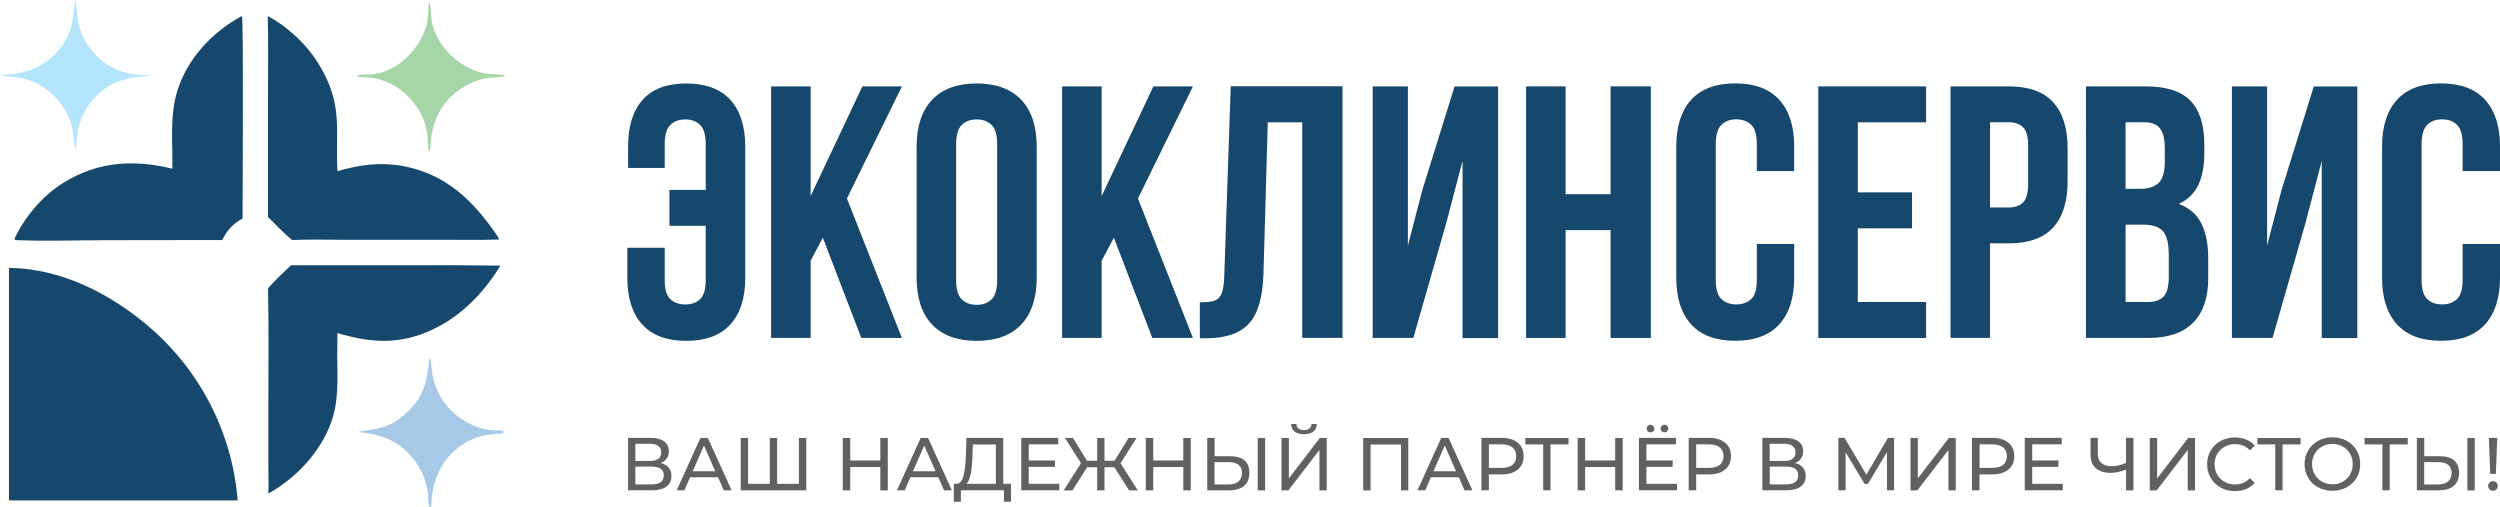 <?xml version="1.0" encoding="UTF-8"?> <svg xmlns="http://www.w3.org/2000/svg" id="_Слой_2" data-name="Слой 2" viewBox="0 0 301 61.07"><defs><style> .cls-1 { fill: #a5d6a7; } .cls-2 { fill: #b3e5fc; } .cls-3 { fill: #a5c9e6; } .cls-4 { fill: #16486d; } .cls-5 { fill: #616161; } </style></defs><g id="_Слой_1-2" data-name="Слой 1"><g><g><path class="cls-4" d="M80.03,29.83v3.89c0,1.1.22,1.86.67,2.29.45.43,1.05.65,1.8.65s1.35-.22,1.8-.65c.45-.43.67-1.2.67-2.29v-6.53h-4.37v-4.33h4.37v-5.5c0-1.1-.22-1.87-.67-2.31-.45-.45-1.05-.67-1.8-.67s-1.35.22-1.8.67c-.45.45-.67,1.22-.67,2.31v2.86h-4.41v-2.55c0-2.45.58-4.33,1.75-5.65,1.17-1.31,2.92-1.97,5.26-1.97s4.1.66,5.3,1.97c1.2,1.31,1.8,3.2,1.8,5.65v15.75c0,2.45-.6,4.33-1.8,5.65-1.2,1.31-2.96,1.97-5.3,1.97s-4.1-.66-5.3-1.97c-1.2-1.31-1.8-3.19-1.8-5.65v-3.59h4.5Z"></path><path class="cls-4" d="M99.07,28.62l-1.47,2.77v9.3h-4.76V10.4h4.76v13.2l6.23-13.2h4.76l-6.62,13.5,6.62,16.79h-4.89l-4.63-12.07Z"></path><path class="cls-4" d="M110.36,17.67c0-2.45.62-4.33,1.86-5.65,1.24-1.31,3.03-1.97,5.37-1.97s4.12.66,5.37,1.97c1.24,1.31,1.86,3.2,1.86,5.65v15.75c0,2.45-.62,4.33-1.86,5.65-1.24,1.31-3.03,1.97-5.37,1.97s-4.13-.66-5.37-1.97c-1.24-1.31-1.86-3.19-1.86-5.65v-15.75ZM115.12,33.72c0,1.1.22,1.87.67,2.31.45.45,1.05.67,1.8.67s1.35-.22,1.8-.67c.45-.45.67-1.22.67-2.31v-16.36c0-1.1-.22-1.87-.67-2.31-.45-.45-1.05-.67-1.8-.67s-1.35.22-1.8.67c-.45.45-.67,1.22-.67,2.31v16.36Z"></path><path class="cls-4" d="M134.11,28.62l-1.47,2.77v9.3h-4.76V10.4h4.76v13.2l6.23-13.2h4.76l-6.62,13.5,6.62,16.79h-4.89l-4.63-12.07Z"></path><path class="cls-4" d="M144.46,36.4c.55,0,1-.03,1.36-.09.36-.06.66-.19.89-.41.23-.22.4-.53.5-.95.1-.42.17-.97.19-1.67l.78-22.89h13.46v30.29h-4.85V14.73h-4.15l-.52,18.3c-.09,2.77-.67,4.75-1.75,5.93-1.08,1.18-2.81,1.77-5.17,1.77h-.74v-4.33Z"></path><path class="cls-4" d="M170.16,40.69h-4.89V10.4h4.24v19.17l1.73-6.66,3.89-12.5h5.24v30.29h-4.28v-21.33l-1.95,7.44-3.98,13.89Z"></path><path class="cls-4" d="M188.5,40.69h-4.76V10.4h4.76v12.98h5.41v-12.98h4.85v30.29h-4.85v-12.98h-5.41v12.98Z"></path><path class="cls-4" d="M216.02,29.39v4.02c0,2.45-.6,4.33-1.8,5.65-1.2,1.31-2.96,1.97-5.3,1.97s-4.1-.66-5.3-1.97c-1.2-1.31-1.8-3.19-1.8-5.65v-15.75c0-2.45.6-4.33,1.8-5.65,1.2-1.31,2.96-1.97,5.3-1.97s4.1.66,5.3,1.97c1.2,1.31,1.8,3.2,1.8,5.65v2.94h-4.5v-3.25c0-1.1-.22-1.87-.67-2.31-.45-.45-1.05-.67-1.8-.67s-1.35.22-1.8.67c-.45.45-.67,1.22-.67,2.31v16.36c0,1.1.22,1.86.67,2.29.45.43,1.05.65,1.8.65s1.35-.22,1.8-.65c.45-.43.67-1.2.67-2.29v-4.33h4.5Z"></path><path class="cls-4" d="M223.68,23.16h6.53v4.33h-6.53v8.87h8.22v4.33h-12.98V10.4h12.98v4.33h-8.22v8.44Z"></path><path class="cls-4" d="M241.85,10.4c2.39,0,4.18.63,5.34,1.9,1.17,1.27,1.75,3.13,1.75,5.58v3.94c0,2.45-.58,4.31-1.75,5.58-1.17,1.27-2.95,1.9-5.34,1.9h-2.25v11.38h-4.76V10.4h7.01ZM239.6,14.73v10.25h2.25c.75,0,1.33-.2,1.73-.61.4-.4.61-1.15.61-2.25v-4.54c0-1.1-.2-1.85-.61-2.25-.4-.4-.98-.61-1.73-.61h-2.25Z"></path><path class="cls-4" d="M258.34,10.4c2.48,0,4.28.58,5.39,1.73,1.11,1.15,1.67,2.9,1.67,5.24v1.08c0,1.56-.25,2.84-.74,3.85-.49,1.01-1.27,1.76-2.34,2.25,1.3.49,2.21,1.29,2.75,2.4.53,1.11.8,2.47.8,4.09v2.47c0,2.34-.61,4.12-1.82,5.34-1.21,1.23-3.01,1.84-5.41,1.84h-7.49V10.4h7.18ZM255.92,14.73v8h1.86c.89,0,1.59-.23,2.1-.69.5-.46.76-1.3.76-2.51v-1.69c0-1.1-.19-1.89-.58-2.38-.39-.49-1-.74-1.84-.74h-2.29ZM255.92,27.06v9.3h2.73c.81,0,1.42-.22,1.84-.65.42-.43.63-1.21.63-2.34v-2.64c0-1.41-.24-2.38-.71-2.9-.48-.52-1.26-.78-2.36-.78h-2.12Z"></path><path class="cls-4" d="M273.61,40.69h-4.89V10.4h4.24v19.17l1.73-6.66,3.89-12.5h5.24v30.29h-4.28v-21.33l-1.95,7.44-3.98,13.89Z"></path><path class="cls-4" d="M301,29.39v4.02c0,2.45-.6,4.33-1.8,5.65-1.2,1.31-2.96,1.97-5.3,1.97s-4.1-.66-5.3-1.97c-1.2-1.31-1.8-3.19-1.8-5.65v-15.75c0-2.45.6-4.33,1.8-5.65,1.2-1.31,2.96-1.97,5.3-1.97s4.1.66,5.3,1.97c1.2,1.31,1.8,3.2,1.8,5.65v2.94h-4.5v-3.25c0-1.1-.22-1.87-.67-2.31-.45-.45-1.05-.67-1.8-.67s-1.35.22-1.8.67c-.45.45-.67,1.22-.67,2.31v16.36c0,1.1.22,1.86.67,2.29.45.43,1.05.65,1.8.65s1.35-.22,1.8-.65c.45-.43.67-1.2.67-2.29v-4.33h4.5Z"></path></g><g><path class="cls-5" d="M80.51,56.31c.22.26.33.6.33,1,0,.55-.2.97-.6,1.27-.4.3-.98.45-1.74.45h-2.88v-6.31h2.71c.69,0,1.23.14,1.62.42.39.28.58.68.58,1.2,0,.34-.09.63-.26.87-.17.24-.41.42-.73.54.43.1.75.28.97.55ZM76.5,55.5h1.76c.44,0,.77-.09,1-.26.23-.17.35-.43.35-.77s-.12-.59-.35-.77c-.23-.18-.57-.27-1-.27h-1.76v2.06ZM79.92,57.24c0-.36-.12-.63-.36-.8-.24-.17-.61-.26-1.09-.26h-1.97v2.14h1.97c.97,0,1.45-.36,1.45-1.08Z"></path><path class="cls-5" d="M86.44,57.46h-3.35l-.69,1.58h-.93l2.86-6.31h.89l2.87,6.31h-.95l-.69-1.58ZM86.12,56.74l-1.36-3.09-1.36,3.09h2.72Z"></path><path class="cls-5" d="M97.08,52.73v6.31h-7.9v-6.31h.89v5.52h2.62v-5.52h.88v5.52h2.62v-5.52h.88Z"></path><path class="cls-5" d="M106.89,52.73v6.31h-.9v-2.81h-3.62v2.81h-.9v-6.31h.9v2.71h3.62v-2.71h.9Z"></path><path class="cls-5" d="M112.96,57.46h-3.35l-.69,1.58h-.93l2.86-6.31h.89l2.87,6.31h-.95l-.69-1.58ZM112.64,56.74l-1.36-3.09-1.36,3.09h2.72Z"></path><path class="cls-5" d="M121.72,58.25v2.16h-.84v-1.38h-5.19v1.38h-.85v-2.16h.32c.4-.02.68-.34.84-.94.16-.6.26-1.46.3-2.55l.06-2.03h4.43v5.52h.93ZM116.88,57.04c-.11.58-.29.99-.54,1.21h3.56v-4.74h-2.77l-.04,1.33c-.03.89-.1,1.62-.21,2.21Z"></path><path class="cls-5" d="M127.54,58.25v.78h-4.58v-6.31h4.45v.78h-3.55v1.94h3.16v.77h-3.16v2.04h3.68Z"></path><path class="cls-5" d="M134.18,56.26h-1.2v2.78h-.88v-2.78h-1.21l-1.77,2.78h-1.05l2.08-3.28-1.93-3.03h.96l1.69,2.74h1.23v-2.74h.88v2.74h1.21l1.69-2.74h.96l-1.93,3.05,2.08,3.26h-1.05l-1.77-2.78Z"></path><path class="cls-5" d="M143.37,52.73v6.31h-.9v-2.81h-3.62v2.81h-.9v-6.31h.9v2.71h3.62v-2.71h.9Z"></path><path class="cls-5" d="M149.83,55.43c.4.34.6.83.6,1.49,0,.69-.21,1.22-.64,1.58-.43.36-1.04.54-1.84.54h-2.6v-6.31h.89v2.2h1.87c.75,0,1.33.17,1.73.5ZM149.11,57.97c.28-.24.42-.58.42-1.03,0-.87-.54-1.3-1.62-1.3h-1.68v2.69h1.68c.52,0,.92-.12,1.2-.36ZM151.43,52.73h.89v6.31h-.89v-6.31Z"></path><path class="cls-5" d="M154.29,52.73h.89v4.87l3.73-4.87h.83v6.31h-.88v-4.86l-3.74,4.86h-.83v-6.31ZM155.86,51.96c-.27-.21-.4-.52-.41-.91h.64c0,.23.09.42.25.54.16.13.38.19.66.19s.49-.06.65-.19c.17-.13.25-.31.26-.54h.63c0,.39-.14.69-.41.91s-.64.32-1.13.32-.87-.11-1.14-.32Z"></path><path class="cls-5" d="M169.56,52.73v6.31h-.88v-5.52h-3.66v5.52h-.89v-6.31h5.43Z"></path><path class="cls-5" d="M175.63,57.46h-3.35l-.69,1.58h-.93l2.86-6.31h.89l2.87,6.31h-.95l-.69-1.58ZM175.31,56.74l-1.36-3.09-1.36,3.09h2.72Z"></path><path class="cls-5" d="M182.75,53.31c.47.39.7.93.7,1.61s-.23,1.22-.7,1.61c-.47.39-1.11.59-1.93.59h-1.56v1.91h-.9v-6.31h2.46c.82,0,1.46.2,1.93.59ZM182.1,55.97c.3-.24.45-.59.45-1.05s-.15-.81-.45-1.05c-.3-.24-.74-.37-1.31-.37h-1.53v2.83h1.53c.57,0,1.01-.12,1.31-.36Z"></path><path class="cls-5" d="M188.84,53.51h-2.16v5.52h-.88v-5.52h-2.15v-.78h5.2v.78Z"></path><path class="cls-5" d="M195.37,52.73v6.31h-.9v-2.81h-3.62v2.81h-.9v-6.31h.9v2.71h3.62v-2.71h.9Z"></path><path class="cls-5" d="M201.91,58.25v.78h-4.58v-6.31h4.45v.78h-3.55v1.94h3.16v.77h-3.16v2.04h3.68ZM198.4,51.93c-.09-.09-.14-.2-.14-.33s.05-.24.14-.33c.09-.09.2-.13.32-.13s.23.04.32.13c.09.09.14.2.14.33s-.04.24-.14.33c-.09.09-.2.13-.32.13s-.23-.04-.32-.13ZM200.08,51.93c-.09-.09-.14-.2-.14-.33s.05-.24.14-.33c.09-.09.2-.13.32-.13s.23.04.32.13c.09.09.14.2.14.33s-.05.24-.14.33c-.09.09-.2.13-.32.13s-.23-.04-.32-.13Z"></path><path class="cls-5" d="M207.71,53.31c.47.39.7.93.7,1.61s-.23,1.22-.7,1.61c-.47.39-1.11.59-1.93.59h-1.56v1.91h-.9v-6.31h2.46c.82,0,1.46.2,1.93.59ZM207.06,55.97c.3-.24.45-.59.45-1.05s-.15-.81-.45-1.05c-.3-.24-.74-.37-1.31-.37h-1.53v2.83h1.53c.57,0,1.01-.12,1.31-.36Z"></path><path class="cls-5" d="M217.08,56.31c.22.26.33.6.33,1,0,.55-.2.97-.6,1.27-.4.3-.98.45-1.74.45h-2.88v-6.31h2.71c.69,0,1.23.14,1.62.42.39.28.58.68.58,1.2,0,.34-.09.63-.26.87-.17.24-.41.42-.73.54.43.1.75.28.97.55ZM213.07,55.5h1.76c.44,0,.77-.09,1-.26.23-.17.35-.43.35-.77s-.12-.59-.35-.77c-.23-.18-.57-.27-1-.27h-1.76v2.06ZM216.5,57.24c0-.36-.12-.63-.36-.8-.24-.17-.61-.26-1.09-.26h-1.97v2.14h1.97c.97,0,1.45-.36,1.45-1.08Z"></path><path class="cls-5" d="M227.19,59.03v-4.6s-2.29,3.83-2.29,3.83h-.41l-2.28-3.8v4.57h-.87v-6.31h.74l2.63,4.43,2.6-4.43h.74v6.31s-.86,0-.86,0Z"></path><path class="cls-5" d="M230.02,52.73h.89v4.87l3.73-4.87h.83v6.31h-.88v-4.86l-3.74,4.86h-.83v-6.31Z"></path><path class="cls-5" d="M241.82,53.31c.47.39.7.93.7,1.61s-.23,1.22-.7,1.61c-.47.39-1.11.59-1.93.59h-1.56v1.91h-.9v-6.31h2.46c.82,0,1.46.2,1.93.59ZM241.18,55.97c.3-.24.45-.59.45-1.05s-.15-.81-.45-1.05c-.3-.24-.74-.37-1.31-.37h-1.53v2.83h1.53c.57,0,1.01-.12,1.31-.36Z"></path><path class="cls-5" d="M248.36,58.25v.78h-4.58v-6.31h4.45v.78h-3.55v1.94h3.16v.77h-3.16v2.04h3.68Z"></path><path class="cls-5" d="M256.87,52.73v6.31h-.89v-2.5c-.67.26-1.28.39-1.85.39-.77,0-1.37-.19-1.79-.56s-.64-.9-.64-1.6v-2.05h.88v1.95c0,.47.14.83.43,1.08.29.25.69.38,1.21.38.58,0,1.17-.13,1.75-.4v-3.01h.89Z"></path><path class="cls-5" d="M258.83,52.73h.89v4.87l3.73-4.87h.83v6.31h-.88v-4.86l-3.74,4.86h-.83v-6.31Z"></path><path class="cls-5" d="M267.36,58.69c-.51-.28-.91-.66-1.19-1.15-.29-.49-.43-1.04-.43-1.65s.14-1.16.43-1.65c.29-.49.69-.87,1.2-1.15s1.08-.42,1.71-.42c.49,0,.94.08,1.35.25.41.17.76.41,1.05.73l-.59.57c-.47-.5-1.07-.75-1.78-.75-.47,0-.89.1-1.27.32-.38.21-.67.5-.89.87-.21.37-.32.78-.32,1.24s.11.87.32,1.24c.21.37.51.66.89.87.38.21.8.32,1.27.32.7,0,1.29-.25,1.78-.76l.59.57c-.29.32-.64.57-1.05.74-.41.17-.86.25-1.36.25-.63,0-1.2-.14-1.71-.42Z"></path><path class="cls-5" d="M276.98,53.51h-2.16v5.52h-.88v-5.52h-2.15v-.78h5.2v.78Z"></path><path class="cls-5" d="M279.11,58.69c-.51-.28-.91-.67-1.2-1.16-.29-.49-.44-1.04-.44-1.65s.15-1.16.44-1.65c.29-.49.69-.88,1.2-1.16s1.08-.42,1.72-.42,1.2.14,1.71.42c.51.28.91.66,1.2,1.15.29.49.43,1.04.43,1.65s-.14,1.16-.43,1.65c-.29.49-.69.87-1.2,1.15-.51.28-1.08.42-1.71.42s-1.21-.14-1.72-.42ZM282.08,57.99c.37-.21.66-.5.87-.87.21-.37.32-.78.32-1.24s-.11-.87-.32-1.24c-.21-.37-.5-.66-.87-.87-.37-.21-.79-.32-1.25-.32s-.88.1-1.26.32-.67.5-.88.87c-.21.37-.32.78-.32,1.24s.11.87.32,1.24c.21.37.51.66.88.87s.79.32,1.26.32.88-.1,1.25-.32Z"></path><path class="cls-5" d="M289.88,53.51h-2.16v5.52h-.88v-5.52h-2.15v-.78h5.2v.78Z"></path><path class="cls-5" d="M295.47,55.43c.4.34.6.83.6,1.49,0,.69-.21,1.22-.64,1.58-.43.36-1.04.54-1.84.54h-2.6v-6.31h.89v2.2h1.87c.75,0,1.33.17,1.73.5ZM294.75,57.97c.28-.24.42-.58.42-1.03,0-.87-.54-1.3-1.62-1.3h-1.68v2.69h1.68c.52,0,.92-.12,1.2-.36ZM297.07,52.73h.89v6.31h-.89v-6.31Z"></path><path class="cls-5" d="M299.74,58.92c-.11-.11-.17-.25-.17-.41s.06-.3.17-.41c.11-.11.26-.17.42-.17s.31.06.41.17c.11.11.16.25.16.41s-.06.3-.17.41c-.11.11-.25.17-.41.17s-.31-.06-.42-.17ZM299.65,52.73h1.02l-.17,4.32h-.68l-.16-4.32Z"></path></g><g><path class="cls-2" d="M9.02,17.81c-.16-1.26-.2-2.38-.7-3.58-1.04-2.47-3.3-4.4-5.96-4.88-.74-.14-1.67-.06-2.36-.34.04,0,.08,0,.13.01.35.03.73-.03,1.09-.07,1.79-.17,3.48-.74,4.86-1.93,2.32-2.01,2.73-4.1,2.95-7.01.2.42.18,1.02.22,1.48.14,1.63.64,3.05,1.62,4.37,1.22,1.64,3.03,2.73,5.04,3.05.78.12,1.57.1,2.35.23-1.6.1-3.15.19-4.61.93-2.32,1.18-3.81,3.27-4.3,5.8-.13.66-.06,1.44-.27,2.06l-.06-.1Z"></path><path class="cls-1" d="M51.79,18.02l-.06.19-.1-.02c-.12-.39-.1-.85-.12-1.26-.08-1.28-.33-2.36-.97-3.48-1.21-2.09-3.17-3.64-5.58-4.06-.62-.11-1.36-.03-1.94-.18v-.11c.44-.22,1.36-.09,1.87-.15,1.04-.11,2.21-.6,3.07-1.2,1.68-1.18,3.13-3.15,3.49-5.19.14-.8.1-1.62.23-2.42.3.91.16,1.97.41,2.91.74,2.83,3.49,5.3,6.36,5.8.55.1,1.97.04,2.38.28-.13.18-1.58.18-1.9.22-1.57.2-3.26,1.03-4.42,2.09-1.97,1.8-2.61,3.97-2.71,6.57Z"></path><path class="cls-4" d="M20.75,20.32c.06-3.06-.33-6.3.57-9.27,1.2-3.97,4.2-7.18,7.81-9.13.2.4.08,21.85.07,24.4-1.17.62-1.86,1.41-2.44,2.58l-14.2.02c-3.44.01-6.92.13-10.36,0-.17,0-.32,0-.45-.1l.03-.15c1.27-2.67,3.42-5.18,5.94-6.72,4.15-2.54,8.43-2.75,13.04-1.64Z"></path><path class="cls-4" d="M32.27,26.16v-14.49c0-3.24.05-6.5-.03-9.74,1.1.59,2.12,1.31,3.04,2.14,1.51,1.32,2.77,2.92,3.7,4.7,2.28,4.39,1.38,7.28,1.65,11.84,2.61-.77,5.16-1.12,7.87-.62,5.2.96,8.47,4.16,11.32,8.33.11.16.2.32.29.5h-.14s0,.06,0,.06l-.04-.04c-2.18.08-4.38.02-6.56.03h-11.76c-2.14,0-4.31-.07-6.45.03-1.01-.85-1.94-1.83-2.87-2.75Z"></path><path class="cls-4" d="M32.27,34.73c.82-1,1.84-1.88,2.76-2.79h13.74c3.82-.03,7.65-.01,11.47.04-1.74,2.91-4.29,5.64-7.29,7.26-4.18,2.26-7.88,2.2-12.32.86l-.02,1.58c-.06,2.74.26,5.72-.49,8.39-1.11,3.92-4.28,7.39-7.81,9.35.05-1.12,0-2.25,0-3.37v-6.55c-.01-4.91.07-9.84-.04-14.75Z"></path><path class="cls-4" d="M1.08,60.25v-28c6.2.08,11.99,2.99,16.65,6.91,6.3,5.29,10.23,12.89,10.89,21.09H1.08Z"></path><path class="cls-3" d="M43.08,52c2.34-.4,3.67-.41,5.58-2.04,2.3-1.96,2.8-3.96,3.03-6.83.09.07.12.11.14.22.18.75.12,1.55.38,2.43.38,1.32,1.06,2.57,2.02,3.55.94.98,2.11,1.71,3.4,2.14.44.15.9.25,1.36.31.34.04,1.33.02,1.58.12.04.02.06.06.09.09-.12.3-.92.23-1.21.26-1.82.15-3.45.84-4.8,2.07-1.81,1.65-2.62,3.97-2.72,6.37,0,.18,0,.22-.09.37h-.11c-.18-.31-.15-.98-.18-1.36-.15-1.69-.74-3.14-1.8-4.47-1.8-2.26-3.91-2.93-6.68-3.23Z"></path></g></g></g></svg> 